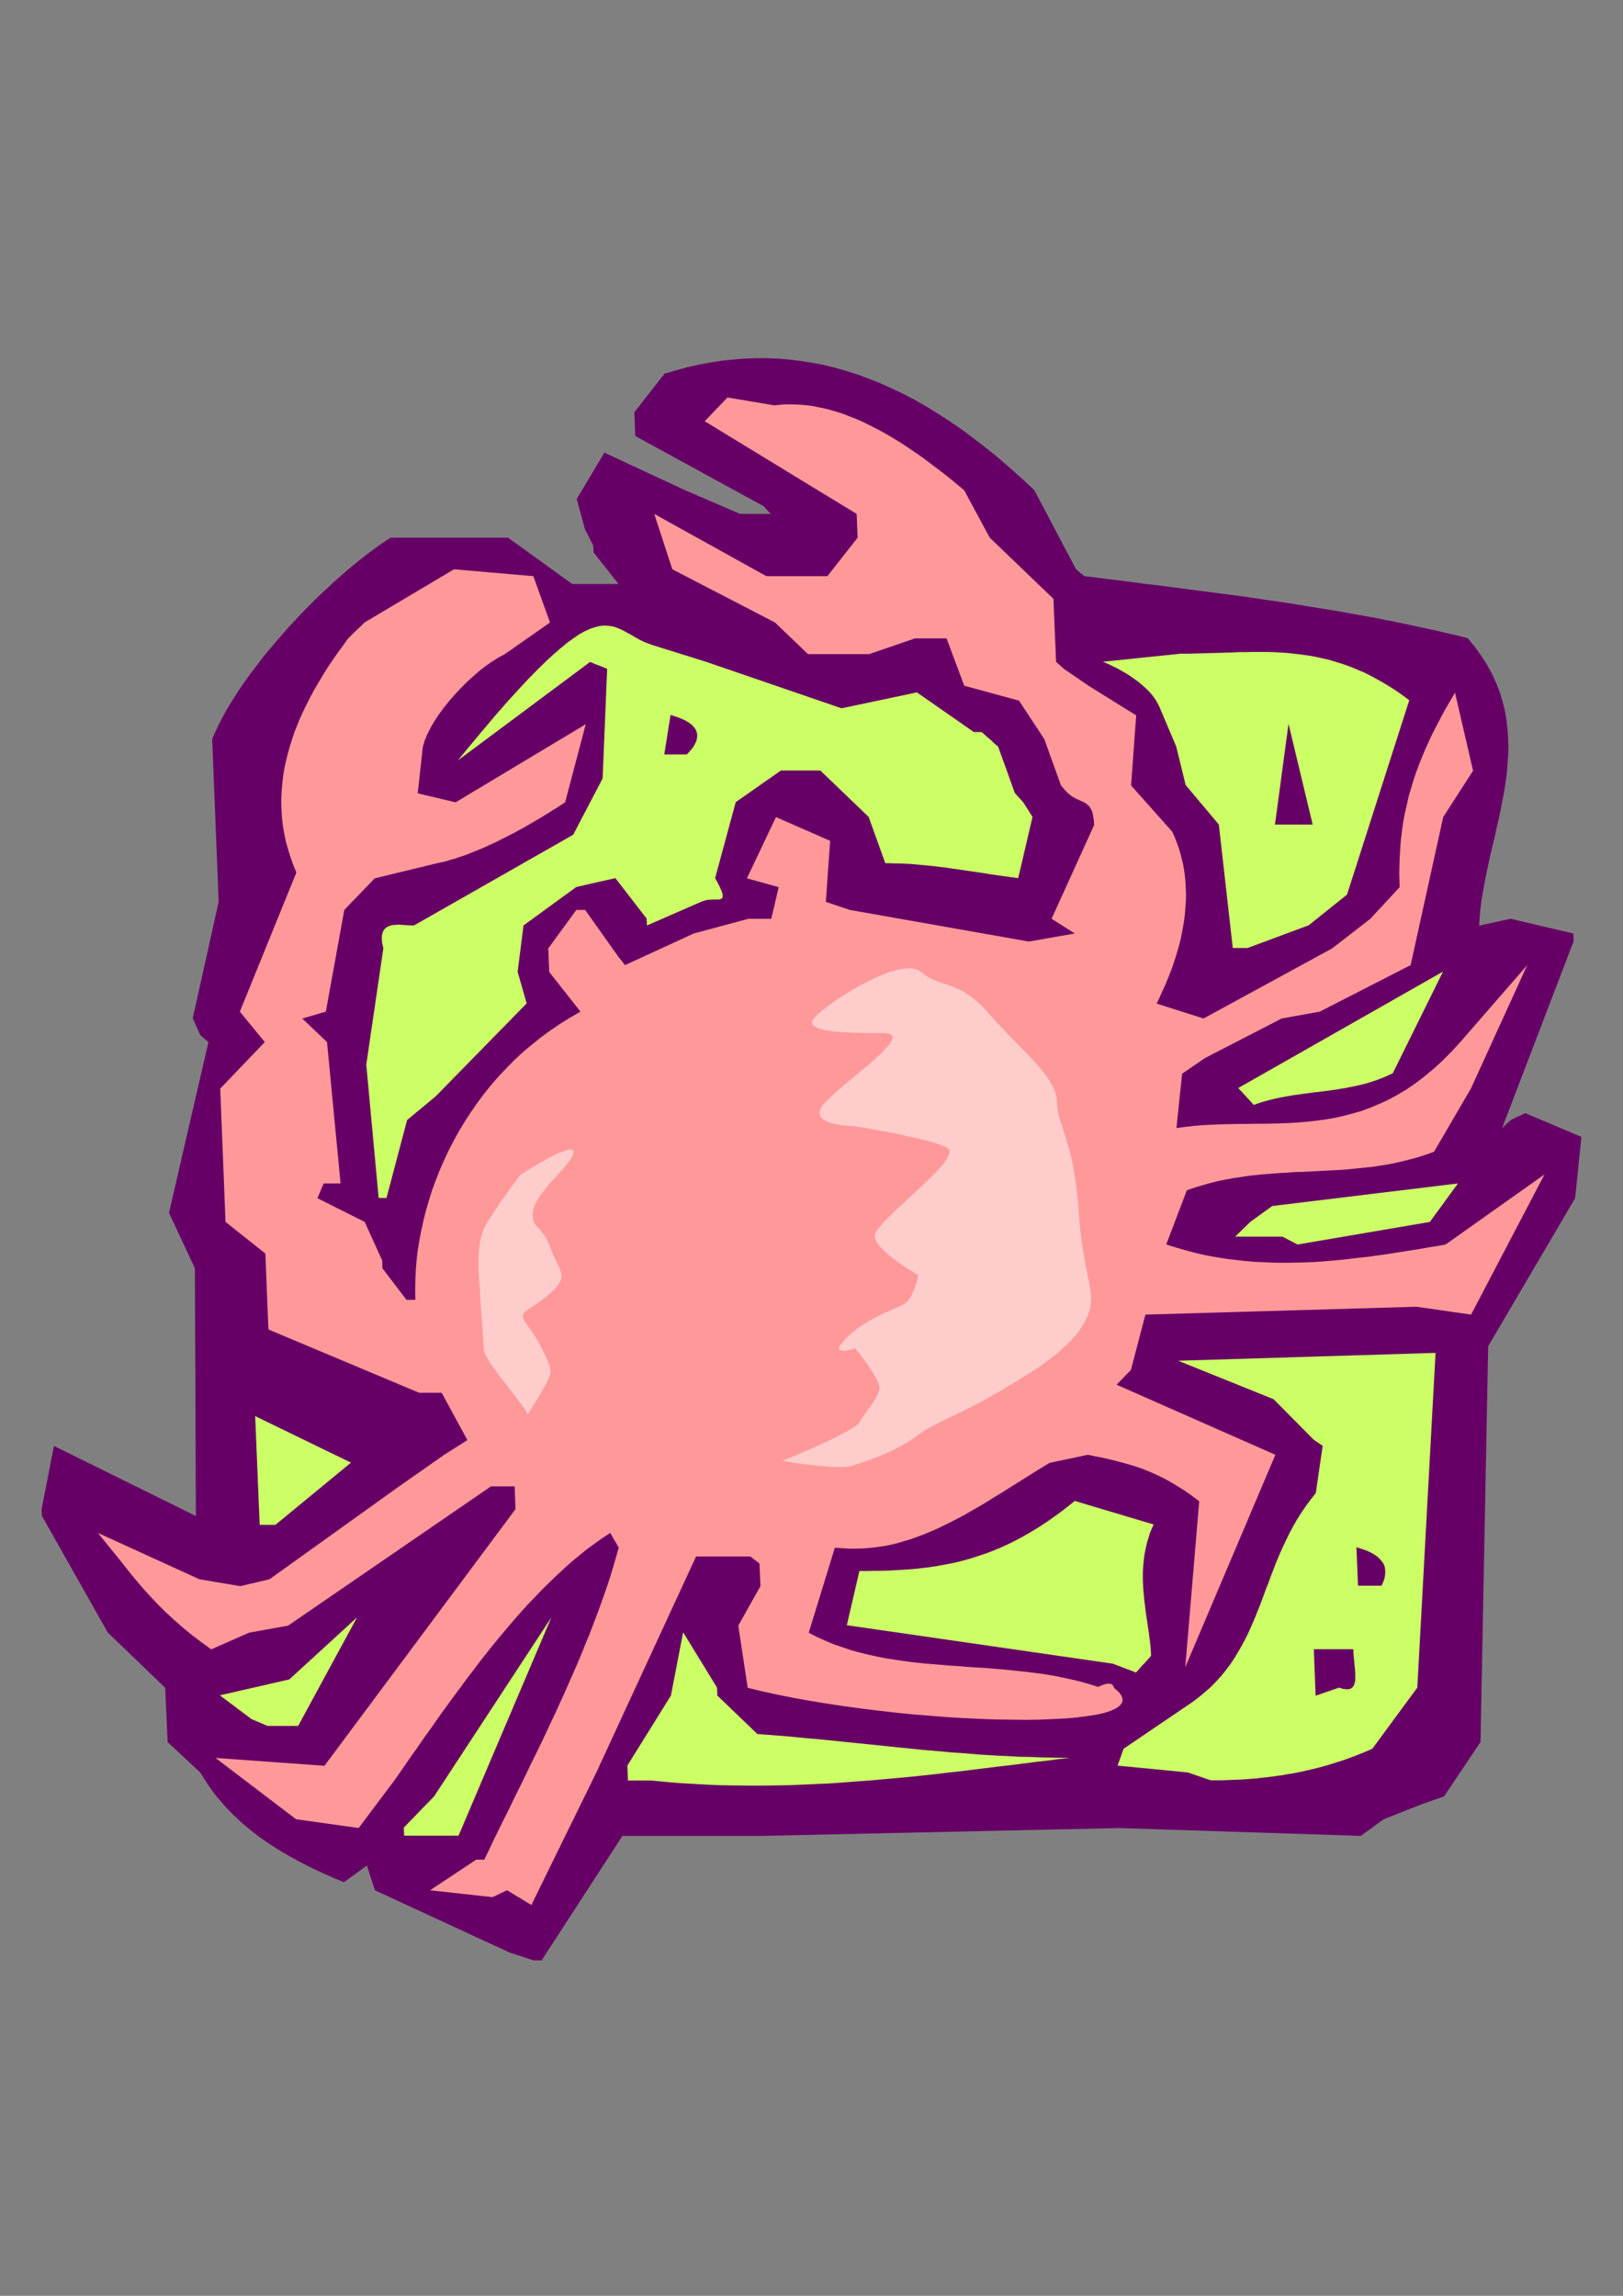 <?xml version="1.0" encoding="utf-8"?>
<!-- Created by UniConvertor 2.0rc4 (https://sk1project.net/) -->
<svg xmlns="http://www.w3.org/2000/svg" height="841.89pt" viewBox="0 0 595.276 841.89" width="595.276pt" version="1.1" xmlns:xlink="http://www.w3.org/1999/xlink" id="e001908f-f610-11ea-816a-dcc15c148e23">

<rect x="0" y="0" width="595.276" height="841.89" fill="#808080" stroke="none"/>

<g>
	<path style="fill:#660066;" d="M 186.902,716.001 L 137.51,693.177 134.558,684.105 126.134,690.225 124.262,689.433 122.318,688.641 120.446,687.777 118.574,686.985 116.63,686.049 114.758,685.185 112.886,684.249 111.014,683.313 109.142,682.305 107.342,681.297 105.47,680.289 103.67,679.209 101.87,678.129 100.07,676.977 98.342,675.825 96.614,674.673 94.886,673.449 93.23,672.153 91.574,670.857 89.918,669.489 88.334,668.121 86.822,666.681 85.31,665.241 83.798,663.729 82.358,662.145 80.99,660.561 79.622,658.977 78.254,657.249 77.03,655.521 75.806,653.721 74.654,651.921 73.502,650.049 61.478,638.817 60.614,618.945 39.518,598.641 15.398,555.945 15.326,555.081 15.326,554.505 15.254,554.073 15.254,553.713 15.254,553.569 15.254,553.497 15.254,553.425 15.254,553.425 19.79,530.241 71.846,555.945 71.486,465.081 61.982,444.777 76.454,382.137 75.446,381.273 74.726,380.697 74.222,380.265 73.862,379.905 73.646,379.761 73.574,379.689 73.502,379.617 73.502,379.617 72.566,377.601 71.846,376.017 71.414,374.937 71.054,374.217 70.838,373.785 70.766,373.497 70.694,373.425 70.694,373.425 80.198,330.729 77.822,270.969 78.902,268.521 80.054,266.073 81.35,263.553 82.718,260.961 84.23,258.441 85.886,255.849 87.542,253.185 89.342,250.593 91.214,247.929 93.158,245.337 95.174,242.673 97.262,240.009 99.422,237.417 101.654,234.825 103.886,232.233 106.118,229.713 108.494,227.193 110.798,224.745 113.174,222.297 115.55,219.921 117.926,217.617 120.374,215.385 122.75,213.153 125.126,211.065 127.502,208.977 129.878,207.033 132.182,205.161 134.486,203.361 136.79,201.633 138.95,200.049 141.182,198.537 143.27,197.169 186.326,197.169 209.87,214.161 226.862,214.161 217.718,202.569 217.646,201.705 217.646,201.129 217.574,200.697 217.574,200.337 217.574,200.193 217.574,200.121 217.574,200.049 217.574,200.049 216.566,198.033 215.774,196.449 215.198,195.369 214.838,194.649 214.622,194.217 214.55,193.929 214.478,193.857 214.478,193.857 211.526,182.985 221.678,165.993 251.198,179.745 271.43,188.457 282.662,188.457 281.798,187.521 281.15,186.801 280.646,186.297 280.358,185.937 280.142,185.721 280.07,185.649 279.998,185.577 279.998,185.577 232.982,159.873 232.694,151.161 243.71,137.049 247.886,135.825 252.062,134.673 256.238,133.737 260.414,132.945 264.518,132.297 268.694,131.865 272.87,131.505 277.046,131.361 281.15,131.361 285.326,131.505 289.502,131.865 293.606,132.369 297.782,133.017 301.958,133.809 306.134,134.817 310.382,136.041 314.558,137.337 318.734,138.921 322.982,140.577 327.23,142.521 331.478,144.537 335.726,146.769 339.974,149.217 344.294,151.881 348.614,154.689 352.934,157.641 357.254,160.881 361.646,164.265 366.038,167.793 370.43,171.609 374.894,175.569 379.358,179.745 394.622,208.689 395.63,209.553 396.35,210.201 396.926,210.633 397.286,210.921 397.502,211.137 397.574,211.209 397.646,211.281 397.646,211.281 401.966,211.785 406.286,212.361 410.606,212.865 414.998,213.441 419.318,214.017 423.71,214.521 428.102,215.097 432.494,215.673 436.886,216.249 441.35,216.825 445.742,217.401 450.134,217.977 454.598,218.553 459.062,219.201 463.454,219.849 467.918,220.497 472.382,221.145 476.774,221.865 481.238,222.585 485.63,223.305 490.094,224.025 494.558,224.817 498.95,225.609 503.342,226.401 507.734,227.265 512.198,228.129 516.59,229.065 520.91,230.001 525.302,230.937 529.694,231.945 534.014,232.953 538.334,234.033 540.998,237.273 543.302,240.513 545.39,243.753 547.19,247.065 548.702,250.305 549.998,253.617 551.006,256.857 551.87,260.169 552.446,263.481 552.878,266.793 553.094,270.105 553.238,273.417 553.166,276.729 552.95,280.113 552.662,283.425 552.23,286.737 551.726,290.049 551.078,293.361 550.43,296.745 549.782,300.057 548.99,303.369 548.27,306.681 547.478,309.993 546.686,313.305 545.966,316.617 545.246,319.857 544.598,323.169 544.022,326.409 543.446,329.721 543.014,332.961 542.726,336.201 542.51,339.441 554.03,336.921 577.07,342.321 577.07,343.257 577.142,343.977 577.142,344.481 577.142,344.841 577.142,345.057 577.142,345.129 577.142,345.201 577.142,345.201 550.934,413.673 552.014,412.665 552.734,411.945 553.31,411.441 553.742,411.081 553.958,410.865 554.03,410.793 554.102,410.721 554.102,410.721 555.83,409.857 557.198,409.281 558.134,408.849 558.782,408.489 559.142,408.345 559.358,408.273 559.43,408.201 559.43,408.201 580.022,416.913 577.718,439.377 545.822,493.665 543.014,638.817 529.622,658.761 521.414,661.641 507.518,667.113 499.094,673.233 410.678,670.353 279.35,673.233 228.302,673.233 198.638,718.881 197.63,718.881 196.91,718.881 196.406,718.881 196.046,718.881 195.83,718.881 195.758,718.881 195.686,718.881 195.686,718.881 186.902,716.001 Z" />
	<path style="fill:#ff9999;" d="M 180.638,695.697 L 157.742,693.177 174.662,681.945 175.67,681.945 176.39,681.945 176.894,681.945 177.254,681.945 177.47,681.945 177.542,681.945 177.614,681.945 177.614,681.945 179.342,678.417 180.998,674.889 182.726,671.361 184.454,667.833 186.254,664.305 187.982,660.705 189.71,657.177 191.51,653.577 193.238,649.977 194.966,646.377 196.766,642.777 198.494,639.177 200.222,635.577 201.878,631.977 203.606,628.377 205.262,624.705 206.918,621.105 208.502,617.505 210.086,613.905 211.67,610.305 213.182,606.705 214.622,603.105 216.134,599.505 217.502,595.905 218.87,592.305 220.166,588.777 221.462,585.177 222.686,581.649 223.838,578.121 224.918,574.593 225.926,571.065 226.934,567.537 225.926,565.737 225.134,564.441 224.558,563.433 224.198,562.785 223.982,562.425 223.91,562.209 223.838,562.137 223.838,562.137 220.958,564.009 218.15,566.025 215.27,568.113 212.534,570.345 209.726,572.649 206.99,575.097 204.254,577.617 201.59,580.209 198.854,582.873 196.262,585.609 193.598,588.345 191.006,591.225 188.414,594.177 185.894,597.129 183.374,600.153 180.854,603.177 178.406,606.273 175.958,609.369 173.582,612.537 171.134,615.705 168.83,618.873 166.454,622.041 164.15,625.209 161.846,628.377 159.614,631.545 157.382,634.713 155.15,637.809 152.99,640.977 150.83,644.001 148.742,647.025 146.654,650.049 144.566,653.001 131.534,670.353 108.566,667.113 79.046,644.649 119.006,647.529 189.062,553.425 188.774,545.073 180.062,545.073 105.686,596.121 91.358,598.713 77.462,604.833 73.718,602.097 70.19,599.433 66.878,596.697 63.854,594.033 60.974,591.369 58.238,588.705 55.718,586.041 53.27,583.377 50.966,580.713 48.734,578.049 46.574,575.385 44.486,572.721 42.326,570.057 40.238,567.465 38.078,564.801 35.918,562.137 73.142,579.129 88.118,581.649 98.846,579.129 146.366,545.073 162.926,533.481 171.422,528.081 161.99,510.729 153.71,510.729 98.486,487.545 98.414,486.681 98.414,486.105 98.342,485.673 98.342,485.313 98.342,485.169 98.342,485.097 98.342,485.025 98.342,485.025 97.334,459.681 82.718,448.089 80.774,399.201 97.118,382.137 87.974,370.977 108.71,319.929 107.558,317.193 106.622,314.529 105.758,311.793 104.966,309.057 104.39,306.393 103.886,303.657 103.526,300.921 103.31,298.257 103.166,295.521 103.166,292.857 103.31,290.121 103.526,287.457 103.814,284.793 104.246,282.057 104.822,279.393 105.47,276.729 106.19,274.065 107.054,271.329 107.918,268.665 108.998,266.001 110.078,263.337 111.302,260.673 112.598,258.009 113.966,255.345 115.406,252.681 116.99,250.017 118.574,247.353 120.23,244.689 122.03,242.025 123.83,239.433 125.774,236.769 127.718,234.105 129.662,232.161 131.174,230.721 132.254,229.713 132.974,228.993 133.406,228.561 133.622,228.345 133.694,228.273 133.694,228.273 166.526,208.761 195.614,211.281 201.734,228.273 185.174,239.865 183.014,241.017 180.71,242.457 178.406,244.041 176.03,245.841 173.726,247.857 171.35,250.017 169.118,252.249 166.886,254.625 164.798,257.001 162.782,259.521 160.982,261.969 159.326,264.489 157.886,266.937 156.662,269.385 155.726,271.689 155.078,273.921 153.206,290.913 167.102,294.225 214.838,265.569 207.278,294.225 205.694,295.233 204.182,296.241 202.598,297.177 201.086,298.185 199.502,299.121 197.99,300.057 196.406,300.993 194.894,301.857 193.31,302.793 191.798,303.657 190.286,304.449 188.774,305.313 187.19,306.105 185.678,306.897 184.166,307.617 182.726,308.409 181.214,309.129 179.702,309.777 178.262,310.497 176.75,311.145 175.31,311.721 173.87,312.297 172.43,312.873 170.99,313.449 169.55,313.953 168.182,314.385 166.814,314.889 165.374,315.249 164.078,315.681 162.71,316.041 161.342,316.329 160.046,316.617 137.438,322.089 126.278,333.681 119.51,370.977 110.87,373.497 119.942,382.137 124.91,433.977 122.894,433.977 121.31,433.977 120.23,433.977 119.51,433.977 119.078,433.977 118.79,433.977 118.718,433.977 118.718,433.977 117.926,435.777 117.422,437.073 116.99,438.081 116.702,438.729 116.558,439.089 116.486,439.305 116.414,439.377 116.414,439.377 133.766,448.089 140.174,462.201 140.174,463.137 140.246,463.857 140.246,464.361 140.246,464.721 140.246,464.937 140.246,465.009 140.246,465.081 140.246,465.081 149.102,476.673 150.182,476.673 150.974,476.673 151.55,476.673 151.91,476.673 152.198,476.673 152.27,476.673 152.342,476.673 152.342,476.673 152.27,473.145 152.342,469.617 152.486,466.017 152.774,462.345 153.206,458.673 153.782,455.001 154.502,451.329 155.294,447.657 156.23,443.913 157.31,440.241 158.462,436.497 159.83,432.825 161.27,429.153 162.854,425.553 164.51,421.953 166.382,418.353 168.326,414.825 170.414,411.369 172.646,407.913 174.95,404.601 177.398,401.289 179.99,398.049 182.726,394.881 185.606,391.857 188.558,388.833 191.654,385.953 194.894,383.217 198.206,380.553 201.734,377.961 205.334,375.513 209.006,373.209 212.894,370.977 201.446,356.433 201.086,347.793 211.382,333.681 212.462,333.681 213.254,333.681 213.83,333.681 214.19,333.681 214.478,333.681 214.55,333.681 214.622,333.681 214.622,333.681 226.934,351.033 227.726,351.969 228.302,352.689 228.662,353.193 228.95,353.553 229.094,353.769 229.238,353.841 229.238,353.913 229.238,353.913 254.438,342.321 274.526,336.921 282.878,336.921 285.614,325.329 273.95,322.089 284.606,299.625 304.478,308.337 302.894,330.729 311.678,333.681 377.342,345.273 394.19,342.321 385.694,336.921 401.318,302.505 401.174,300.561 400.886,298.905 400.598,297.609 400.094,296.601 399.59,295.737 398.942,295.161 398.222,294.585 397.502,294.153 396.638,293.793 395.702,293.361 394.766,292.929 393.686,292.353 392.606,291.633 391.526,290.697 390.374,289.473 389.15,288.033 383.03,271.041 373.742,256.929 353.654,251.457 347.174,234.105 335.582,234.105 318.806,239.865 296.342,239.865 284.246,228.273 246.59,208.761 239.966,188.457 281.078,211.281 303.47,211.281 314.558,197.169 314.198,188.457 258.47,154.473 266.822,145.761 283.958,148.641 286.118,148.425 288.206,148.281 290.366,148.281 292.526,148.353 294.614,148.497 296.774,148.713 298.934,149.073 301.094,149.505 303.254,150.009 305.414,150.585 307.574,151.233 309.734,151.953 311.894,152.817 314.126,153.681 316.286,154.617 318.446,155.697 320.606,156.777 322.838,157.929 324.998,159.153 327.23,160.449 329.39,161.745 331.622,163.185 333.782,164.625 336.014,166.137 338.174,167.649 340.406,169.305 342.566,170.961 344.798,172.617 347.03,174.345 349.262,176.145 351.422,177.945 353.654,179.817 363.014,197.169 386.414,219.633 386.414,220.569 386.486,221.289 386.486,221.793 386.486,222.153 386.486,222.369 386.486,222.441 386.486,222.513 386.486,222.513 387.35,242.745 388.358,243.609 389.078,244.257 389.582,244.689 389.942,244.977 390.158,245.193 390.23,245.265 390.302,245.337 390.302,245.337 399.23,251.457 416.726,262.329 414.854,288.033 429.974,305.025 430.838,306.969 431.558,308.841 432.278,310.785 432.854,312.729 433.358,314.673 433.862,316.617 434.222,318.633 434.51,320.577 434.726,322.593 434.87,324.537 434.942,326.553 435.014,328.569 434.942,330.513 434.798,332.529 434.654,334.545 434.438,336.561 434.15,338.577 433.79,340.521 433.43,342.537 432.998,344.553 432.494,346.569 431.918,348.513 431.342,350.529 430.694,352.473 430.046,354.489 429.326,356.433 428.534,358.377 427.742,360.321 426.878,362.265 426.014,364.209 425.15,366.153 424.214,368.025 441.422,373.497 488.582,347.793 502.622,336.921 513.35,325.329 513.278,322.665 513.206,320.073 513.278,317.481 513.35,314.961 513.494,312.513 513.638,310.065 513.854,307.689 514.142,305.313 514.43,303.009 514.79,300.705 515.222,298.473 515.726,296.241 516.23,294.009 516.734,291.777 517.382,289.617 518.03,287.457 518.678,285.369 519.398,283.209 520.19,281.121 520.982,279.033 521.846,276.945 522.71,274.857 523.646,272.841 524.582,270.753 525.59,268.665 526.67,266.577 527.75,264.489 528.83,262.401 529.982,260.313 531.206,258.225 532.43,256.137 533.654,253.977 540.278,282.633 529.334,299.625 517.382,353.913 484.046,370.977 470.078,373.497 441.998,387.969 433.574,393.729 431.486,413.673 434.654,413.241 437.822,412.881 441.062,412.593 444.23,412.449 447.398,412.305 450.638,412.233 453.806,412.161 457.046,412.161 460.286,412.089 463.526,412.089 466.766,412.017 470.006,411.945 473.246,411.801 476.486,411.585 479.726,411.297 482.966,410.937 486.206,410.505 489.518,409.929 492.758,409.209 496.07,408.345 499.31,407.409 502.622,406.185 505.862,404.817 509.174,403.305 512.486,401.505 515.798,399.561 519.038,397.329 522.35,394.809 525.662,392.073 528.974,389.049 532.286,385.737 535.598,382.137 560.15,353.913 539.486,399.201 525.95,422.385 523.07,423.393 520.19,424.329 517.31,425.121 514.43,425.841 511.55,426.489 508.67,427.065 505.862,427.497 502.982,427.929 500.174,428.217 497.366,428.505 494.558,428.793 491.75,429.009 488.942,429.153 486.134,429.297 483.326,429.441 480.518,429.585 477.71,429.729 474.902,429.801 472.094,430.017 469.286,430.161 466.478,430.377 463.67,430.593 460.862,430.881 458.054,431.169 455.246,431.601 452.366,432.033 449.558,432.537 446.75,433.113 443.87,433.833 441.062,434.625 438.182,435.489 435.302,436.497 427.742,456.369 430.982,457.377 434.222,458.313 437.39,459.177 440.63,459.969 443.87,460.617 447.11,461.193 450.278,461.697 453.518,462.057 456.686,462.417 459.926,462.705 463.094,462.849 466.334,462.993 469.502,463.065 472.742,463.065 475.91,462.993 479.078,462.921 482.318,462.777 485.486,462.561 488.654,462.273 491.894,461.985 495.062,461.625 498.23,461.265 501.47,460.905 504.638,460.473 507.806,460.041 511.046,459.537 514.214,459.033 517.382,458.529 520.622,458.025 523.79,457.449 527.03,456.945 530.198,456.369 566.486,430.665 539.558,482.073 519.542,479.193 420.11,482.073 414.782,502.377 409.526,507.777 467.774,533.481 434.726,611.385 439.838,550.545 437.102,548.457 434.438,546.585 431.774,544.929 429.254,543.417 426.734,542.049 424.214,540.825 421.766,539.745 419.318,538.737 416.87,537.873 414.422,537.153 411.974,536.433 409.454,535.785 406.934,535.137 404.342,534.561 401.75,534.057 399.014,533.481 384.974,536.433 382.382,538.017 379.79,539.601 377.27,541.185 374.75,542.769 372.23,544.353 369.782,545.865 367.334,547.449 364.886,548.889 362.51,550.401 360.134,551.841 357.758,553.209 355.382,554.577 353.006,555.945 350.63,557.169 348.254,558.393 345.878,559.545 343.502,560.697 341.126,561.705 338.75,562.713 336.374,563.577 333.998,564.441 331.55,565.161 329.174,565.881 326.726,566.457 324.206,566.961 321.758,567.321 319.238,567.609 316.718,567.825 314.126,567.897 311.534,567.897 308.87,567.753 306.206,567.537 296.63,598.713 299.654,600.297 302.678,601.665 305.774,602.961 308.942,604.041 312.11,605.121 315.278,605.985 318.518,606.777 321.758,607.497 325.07,608.145 328.382,608.649 331.766,609.153 335.078,609.585 338.462,609.945 341.846,610.233 345.302,610.521 348.686,610.809 352.142,611.025 355.526,611.313 358.982,611.529 362.438,611.745 365.822,612.033 369.278,612.321 372.662,612.681 376.118,613.041 379.502,613.473 382.886,613.905 386.27,614.481 389.582,615.129 392.894,615.849 396.206,616.641 399.518,617.577 402.758,618.585 404.63,617.793 406.07,617.433 407.078,617.433 407.798,617.649 408.23,618.081 408.446,618.513 408.59,618.801 408.59,618.945 410.318,620.457 411.398,621.897 411.758,623.193 411.542,624.417 410.678,625.497 409.31,626.505 407.366,627.369 404.918,628.161 401.966,628.809 398.654,629.313 394.838,629.817 390.662,630.177 386.198,630.393 381.302,630.609 376.19,630.681 370.79,630.609 365.174,630.537 359.414,630.321 353.366,630.033 347.246,629.673 341.054,629.169 334.718,628.665 328.382,628.017 322.046,627.297 315.638,626.505 309.374,625.641 303.11,624.705 296.99,623.697 291.014,622.617 285.254,621.465 279.638,620.241 274.238,618.945 270.782,596.121 278.918,581.649 278.558,573.369 277.478,572.505 276.614,571.857 276.038,571.425 275.678,571.065 275.39,570.921 275.318,570.849 275.246,570.777 275.246,570.777 255.302,570.777 218.654,650.121 194.894,698.577 185.966,693.177 180.638,695.697 Z" />
	<path style="fill:#ccff66;" d="M 148.094,670.209 L 159.254,658.689 202.238,593.097 168.182,673.161 148.238,673.161 148.094,670.209 Z" />
	<path style="fill:#ccff66;" d="M 230.318,652.929 L 230.102,647.457 246.086,621.753 250.55,598.569 263.006,618.873 263.006,619.809 263.078,620.529 263.078,621.033 263.078,621.393 263.078,621.609 263.078,621.681 263.078,621.753 263.078,621.753 277.766,635.865 281.51,636.153 285.182,636.441 288.854,636.729 292.526,637.089 296.126,637.449 299.726,637.737 303.326,638.097 306.854,638.457 310.382,638.817 313.91,639.177 317.438,639.537 320.966,639.897 324.422,640.257 327.95,640.617 331.406,640.977 334.934,641.337 338.462,641.697 341.918,641.985 345.446,642.273 348.974,642.633 352.502,642.849 356.03,643.137 359.558,643.425 363.086,643.641 366.686,643.857 370.286,644.001 373.958,644.217 377.63,644.289 381.302,644.433 384.974,644.505 388.718,644.577 392.534,644.577 388.214,645.081 383.894,645.657 379.43,646.161 375.038,646.737 370.502,647.313 365.966,647.817 361.43,648.393 356.822,648.969 352.214,649.545 347.534,650.049 342.782,650.625 338.03,651.129 333.278,651.633 328.454,652.065 323.63,652.497 318.806,652.929 313.91,653.289 309.014,653.649 304.118,654.009 299.15,654.225 294.254,654.441 289.286,654.657 284.246,654.729 279.278,654.801 274.238,654.801 269.27,654.729 264.23,654.657 259.19,654.441 254.15,654.153 249.11,653.865 244.07,653.433 239.03,652.929 230.318,652.929 Z" />
	<path style="fill:#ccff66;" d="M 435.662,649.977 L 409.886,647.457 412.118,641.265 437.174,624.273 439.694,622.401 441.998,620.457 444.23,618.513 446.246,616.425 448.118,614.337 449.846,612.177 451.502,609.945 453.014,607.641 454.382,605.337 455.678,603.033 456.974,600.585 458.126,598.209 459.206,595.761 460.286,593.241 461.294,590.721 462.302,588.201 463.238,585.681 464.174,583.089 465.182,580.569 466.118,577.977 467.126,575.385 468.134,572.793 469.214,570.201 470.366,567.609 471.59,565.017 472.814,562.497 474.182,559.905 475.622,557.385 477.206,554.865 478.862,552.417 480.662,549.969 482.606,547.521 485.126,530.169 484.046,529.449 483.182,528.873 482.606,528.513 482.246,528.225 481.958,528.081 481.886,527.937 481.814,527.937 481.814,527.937 467.126,513.105 432.134,498.993 526.526,496.113 519.83,618.873 503.342,641.265 501.542,642.057 499.67,642.849 497.87,643.569 495.998,644.289 494.198,644.937 492.398,645.585 490.526,646.161 488.726,646.737 486.854,647.313 485.054,647.817 483.182,648.321 481.382,648.753 479.51,649.185 477.71,649.617 475.838,649.977 474.038,650.337 472.166,650.625 470.294,650.985 468.494,651.201 466.622,651.489 464.75,651.705 462.878,651.921 461.006,652.137 459.134,652.281 457.262,652.425 455.39,652.569 453.518,652.641 451.646,652.713 449.774,652.785 447.902,652.857 445.958,652.857 444.086,652.857 435.662,649.977 Z" />
	<path style="fill:#ccff66;" d="M 92.222,630.393 L 80.63,621.681 106.118,615.849 130.958,593.097 109.358,632.913 98.126,632.913 92.222,630.393 Z" />
	<path style="fill:#660066;" d="M 482.534,621.825 L 481.886,604.761 496.358,604.761 496.43,606.417 496.574,608.001 496.718,609.585 496.862,611.025 497.006,612.465 497.078,613.833 497.078,615.057 497.078,616.209 496.862,617.145 496.574,618.009 496.142,618.657 495.566,619.161 494.774,619.449 493.766,619.449 492.542,619.305 491.102,618.873 482.534,621.825 Z" />
	<path style="fill:#ccff66;" d="M 408.158,610.089 L 310.598,595.977 315.206,576.105 317.87,576.105 320.534,576.033 323.126,576.033 325.646,575.961 328.238,575.817 330.758,575.673 333.206,575.529 335.726,575.313 338.174,575.025 340.622,574.737 343.07,574.377 345.446,573.945 347.822,573.513 350.27,573.009 352.646,572.433 355.022,571.785 357.398,571.065 359.774,570.273 362.15,569.481 364.526,568.545 366.974,567.537 369.35,566.457 371.726,565.305 374.174,564.009 376.622,562.641 379.07,561.201 381.518,559.689 384.038,558.033 386.486,556.305 389.078,554.433 391.598,552.489 394.19,550.401 423.134,559.041 422.414,560.625 421.766,562.209 421.262,563.865 420.758,565.449 420.398,567.033 420.038,568.617 419.75,570.201 419.534,571.785 419.39,573.369 419.246,574.953 419.174,576.465 419.174,578.049 419.174,579.633 419.246,581.145 419.318,582.729 419.462,584.241 419.606,585.753 419.75,587.265 419.966,588.777 420.11,590.289 420.326,591.729 420.542,593.241 420.758,594.681 420.974,596.121 421.19,597.561 421.406,599.001 421.55,600.369 421.766,601.809 421.91,603.177 422.054,604.545 422.126,605.913 422.198,607.209 420.398,609.225 418.958,610.737 418.022,611.817 417.374,612.537 416.942,613.041 416.726,613.257 416.654,613.329 416.654,613.329 408.158,610.089 Z" />
	<path style="fill:#660066;" d="M 498.086,581.505 L 497.51,567.393 499.598,568.041 501.398,568.689 502.91,569.409 504.278,570.201 505.358,570.993 506.222,571.857 506.942,572.721 507.518,573.585 507.878,574.521 508.022,575.457 508.094,576.465 508.022,577.473 507.878,578.481 507.59,579.489 507.158,580.497 506.726,581.505 498.086,581.505 Z" />
	<path style="fill:#ccff66;" d="M 95.246,559.185 L 93.59,519.297 128.726,536.361 101.006,559.185 95.246,559.185 Z" />
	<path style="fill:#ccff66;" d="M 470.366,453.489 L 453.014,453.489 458.558,448.089 466.622,442.257 534.734,433.977 524.438,448.089 475.91,456.369 470.366,453.489 Z" />
	<path style="fill:#ccff66;" d="M 138.878,439.305 L 134.342,390.417 140.606,347.721 140.174,345.849 140.03,344.265 140.102,342.897 140.39,341.817 140.822,340.953 141.47,340.305 142.19,339.801 143.126,339.441 144.062,339.225 145.142,339.153 146.222,339.081 147.374,339.153 148.526,339.225 149.678,339.297 150.758,339.369 151.838,339.369 210.23,306.105 221.03,285.441 222.686,245.265 220.598,244.401 219.086,243.825 217.934,243.393 217.214,243.033 216.782,242.889 216.494,242.817 216.422,242.745 216.422,242.745 167.894,278.889 172.934,272.769 177.686,267.081 182.078,261.897 186.182,257.217 190.07,252.969 193.598,249.153 196.982,245.697 200.078,242.673 202.958,240.009 205.622,237.705 208.07,235.689 210.374,234.033 212.462,232.593 214.406,231.513 216.278,230.649 218.006,230.073 219.59,229.641 221.03,229.425 222.47,229.425 223.766,229.569 225.062,229.785 226.286,230.217 227.51,230.721 228.734,231.297 229.886,231.945 231.11,232.593 232.334,233.313 233.558,234.033 234.926,234.753 236.294,235.401 237.734,235.977 239.318,236.553 259.118,242.745 308.654,259.737 336.302,253.905 357.182,268.449 358.118,268.449 358.838,268.449 359.342,268.449 359.702,268.449 359.918,268.449 359.99,268.449 360.062,268.449 360.062,268.449 362.078,270.249 363.59,271.545 364.598,272.553 365.39,273.201 365.822,273.561 366.038,273.777 366.11,273.849 366.11,273.849 372.23,290.841 373.238,291.921 373.958,292.785 374.534,293.361 374.894,293.721 375.11,294.009 375.182,294.081 375.254,294.153 375.254,294.153 376.406,295.953 377.27,297.249 377.846,298.257 378.278,298.905 378.494,299.265 378.638,299.481 378.71,299.553 378.71,299.553 373.454,322.017 371.87,321.801 370.286,321.585 368.702,321.369 367.19,321.153 365.606,320.937 364.094,320.721 362.582,320.505 361.07,320.217 359.558,320.001 358.046,319.785 356.606,319.569 355.094,319.353 353.582,319.137 352.142,318.921 350.63,318.705 349.19,318.489 347.75,318.273 346.238,318.057 344.726,317.913 343.286,317.697 341.774,317.553 340.262,317.409 338.75,317.265 337.238,317.121 335.726,316.977 334.214,316.833 332.63,316.761 331.118,316.689 329.534,316.617 327.95,316.617 326.366,316.545 324.71,316.545 318.59,299.553 300.878,282.561 286.406,282.561 269.846,294.153 262.286,322.017 263.366,323.961 264.158,325.617 264.734,326.913 265.022,327.921 265.094,328.641 265.022,329.145 264.734,329.505 264.23,329.721 263.654,329.865 262.934,329.865 262.142,329.865 261.206,329.865 260.27,329.937 259.262,330.009 258.254,330.297 257.246,330.657 237.302,339.369 237.23,338.505 237.23,337.929 237.158,337.497 237.158,337.137 237.158,336.993 237.158,336.921 237.158,336.849 237.158,336.849 225.71,322.017 211.382,325.257 192.014,339.369 189.854,356.361 193.166,367.953 159.83,402.009 149.318,410.721 141.758,439.305 138.878,439.305 Z" />
	<path style="fill:#ccff66;" d="M 454.166,398.985 L 529.262,356.289 510.83,393.585 509.246,394.305 507.662,395.025 506.006,395.673 504.422,396.249 502.838,396.753 501.254,397.257 499.598,397.689 498.014,398.049 496.43,398.409 494.846,398.697 493.19,399.057 491.606,399.273 490.022,399.561 488.438,399.777 486.854,399.993 485.27,400.209 483.614,400.425 482.03,400.569 480.446,400.785 478.862,401.001 477.278,401.217 475.694,401.433 474.11,401.649 472.526,401.937 470.942,402.225 469.358,402.513 467.774,402.873 466.19,403.233 464.606,403.665 463.022,404.097 461.438,404.601 459.854,405.177 454.166,398.985 Z" />
	<path style="fill:#ccff66;" d="M 452.15,347.649 L 447.038,302.361 434.87,287.889 431.414,273.777 425.438,259.665 424.718,258.153 423.854,256.641 422.846,255.201 421.694,253.833 420.398,252.537 419.03,251.313 417.59,250.089 416.078,249.009 414.566,247.929 412.982,246.921 411.47,246.057 409.958,245.193 408.446,244.473 407.078,243.753 405.71,243.177 404.486,242.673 432.926,239.721 435.662,239.721 438.326,239.649 440.99,239.577 443.654,239.505 446.246,239.433 448.91,239.361 451.502,239.289 454.094,239.145 456.686,239.145 459.206,239.073 461.798,239.073 464.39,239.073 466.91,239.145 469.502,239.289 472.022,239.433 474.614,239.721 477.134,240.009 479.726,240.369 482.246,240.801 484.838,241.377 487.43,241.953 490.022,242.745 492.614,243.537 495.206,244.473 497.87,245.553 500.534,246.705 503.198,248.073 505.862,249.513 508.598,251.097 511.334,252.825 514.07,254.697 516.878,256.785 494.054,328.065 480.014,339.297 457.55,347.649 452.15,347.649 Z" />
	<path style="fill:#660066;" d="M 467.63,302.361 L 472.598,265.425 481.454,302.361 467.63,302.361 Z" />
	<path style="fill:#660066;" d="M 243.638,276.657 L 245.942,262.185 248.03,262.833 249.758,263.481 251.342,264.201 252.638,264.993 253.718,265.785 254.51,266.649 255.158,267.513 255.518,268.449 255.734,269.385 255.662,270.393 255.518,271.401 255.086,272.409 254.582,273.417 253.862,274.497 252.926,275.577 251.918,276.657 243.638,276.657 Z" />
	<path style="fill:#ffcccc;" d="M 286.982,535.713 L 287.27,535.569 288.134,535.209 289.43,534.705 291.158,533.985 293.246,533.121 295.478,532.113 297.998,531.033 300.518,529.881 303.11,528.729 305.63,527.505 308.006,526.281 310.238,525.129 312.11,524.049 313.694,523.041 314.774,522.105 315.422,521.385 315.782,520.665 316.214,519.945 316.718,519.225 317.294,518.433 317.87,517.641 318.446,516.777 319.094,515.985 319.67,515.121 320.246,514.257 320.75,513.465 321.254,512.601 321.686,511.809 322.046,511.017 322.334,510.297 322.478,509.577 322.55,508.857 322.478,508.137 322.19,507.201 321.758,506.193 321.182,505.113 320.462,503.889 319.742,502.737 318.95,501.513 318.158,500.289 317.294,499.137 316.502,498.057 315.782,497.049 315.062,496.185 314.486,495.465 314.054,494.961 313.766,494.601 313.694,494.457 313.262,494.601 312.11,494.889 310.67,495.249 309.23,495.393 308.078,495.177 307.646,494.529 308.222,493.161 310.094,490.929 311.462,489.633 312.902,488.409 314.414,487.257 315.926,486.177 317.51,485.169 319.022,484.233 320.606,483.369 322.118,482.577 323.558,481.857 324.998,481.209 326.366,480.633 327.59,480.057 328.814,479.553 329.822,479.121 330.758,478.689 331.478,478.329 332.774,477.321 333.854,475.881 334.718,474.153 335.51,472.281 336.086,470.553 336.446,469.041 336.734,467.961 336.806,467.601 336.662,467.529 336.086,467.169 335.366,466.737 334.286,466.089 333.134,465.369 331.766,464.433 330.326,463.497 328.814,462.417 327.302,461.265 325.862,460.113 324.494,458.889 323.342,457.665 322.262,456.513 321.542,455.361 320.966,454.209 320.822,453.201 321.182,451.977 322.262,450.465 323.846,448.521 325.862,446.433 328.31,444.057 330.902,441.609 333.71,439.017 336.518,436.425 339.254,433.833 341.846,431.313 344.15,428.937 346.022,426.777 347.39,424.833 348.182,423.177 348.254,421.809 347.534,420.945 346.094,420.297 344.222,419.577 341.99,418.857 339.47,418.137 336.662,417.489 333.782,416.841 330.758,416.193 327.806,415.545 324.854,414.969 322.118,414.465 319.598,414.033 317.294,413.601 315.422,413.313 313.982,413.097 313.046,412.953 312.758,412.881 312.542,412.881 311.966,412.881 311.102,412.809 309.95,412.737 308.654,412.593 307.286,412.377 305.918,412.089 304.55,411.729 303.254,411.225 302.174,410.649 301.31,409.929 300.734,409.065 300.59,408.057 300.806,406.833 301.598,405.465 302.966,403.881 304.838,402.153 306.926,400.209 309.23,398.265 311.678,396.177 314.198,394.089 316.718,392.001 319.094,389.985 321.326,387.969 323.342,386.097 324.998,384.369 326.294,382.857 327.158,381.489 327.446,380.337 327.158,379.545 326.15,379.041 324.35,378.825 322.118,378.825 319.742,378.825 317.294,378.825 314.774,378.753 312.326,378.681 309.878,378.537 307.574,378.393 305.414,378.177 303.398,377.889 301.67,377.529 300.158,377.097 299.006,376.521 298.214,375.945 297.854,375.225 297.926,374.361 298.502,373.425 299.582,372.273 301.166,370.905 303.182,369.321 305.486,367.593 308.15,365.793 311.03,363.993 313.982,362.193 317.15,360.537 320.246,358.953 323.342,357.585 326.366,356.433 329.246,355.641 331.838,355.137 334.214,355.065 336.158,355.497 337.742,356.361 339.11,357.441 340.406,358.305 341.774,359.025 343.142,359.601 344.51,360.177 345.95,360.609 347.39,361.113 348.83,361.617 350.342,362.265 351.926,362.913 353.582,363.777 355.238,364.857 356.966,366.081 358.766,367.665 360.71,369.465 362.654,371.625 364.67,373.929 366.83,376.233 368.918,378.465 371.078,380.697 373.238,382.857 375.254,384.945 377.27,387.033 379.142,389.049 380.942,391.065 382.526,393.009 384.038,394.953 385.262,396.825 386.27,398.625 386.99,400.425 387.494,402.153 387.638,403.881 387.71,405.537 387.926,407.121 388.214,408.633 388.646,410.217 389.15,411.801 389.726,413.529 390.302,415.329 390.95,417.345 391.598,419.577 392.318,422.025 392.966,424.761 393.614,427.857 394.19,431.313 394.766,435.201 395.27,439.449 395.63,444.273 395.99,449.025 396.494,453.345 396.998,457.161 397.574,460.545 398.078,463.641 398.654,466.305 399.158,468.753 399.59,470.985 399.878,473.001 400.094,474.873 400.166,476.601 400.022,478.329 399.734,480.057 399.23,481.785 398.438,483.585 397.43,485.529 396.134,487.545 394.622,489.489 392.966,491.361 391.094,493.233 389.078,495.105 386.99,496.905 384.686,498.633 382.382,500.361 379.934,502.017 377.486,503.601 374.966,505.185 372.446,506.769 369.926,508.209 367.478,509.721 365.03,511.089 362.654,512.457 360.35,513.753 358.19,514.905 356.174,515.985 354.23,516.921 352.358,517.857 350.63,518.721 348.902,519.513 347.318,520.233 345.734,521.025 344.222,521.745 342.782,522.537 341.342,523.257 339.974,524.049 338.606,524.913 337.31,525.777 335.942,526.785 334.574,527.793 333.134,528.729 331.622,529.593 330.038,530.457 328.454,531.321 326.87,532.041 325.286,532.833 323.702,533.481 322.118,534.129 320.534,534.705 319.094,535.281 317.654,535.785 316.286,536.289 314.99,536.721 313.838,537.081 312.758,537.441 311.606,537.729 310.094,537.873 308.366,537.945 306.494,537.945 304.406,537.873 302.246,537.657 300.086,537.513 297.854,537.225 295.766,537.009 293.75,536.721 291.878,536.505 290.294,536.217 288.926,536.001 287.846,535.857 287.198,535.785 286.982,535.713 Z" />
	<path style="fill:#ffcccc;" d="M 193.526,518.649 L 193.238,517.929 192.662,516.993 191.798,515.769 190.718,514.329 189.494,512.673 188.126,510.945 186.686,509.073 185.174,507.129 183.734,505.257 182.294,503.313 180.998,501.513 179.774,499.785 178.838,498.129 178.046,496.761 177.542,495.537 177.398,494.601 177.398,493.665 177.326,492.585 177.254,491.289 177.182,489.921 177.038,488.337 176.966,486.753 176.822,485.097 176.678,483.441 176.534,481.857 176.462,480.201 176.318,478.689 176.246,477.321 176.102,476.025 176.102,474.945 176.03,474.009 176.03,473.361 176.03,472.713 175.958,471.777 175.814,470.697 175.742,469.401 175.67,467.889 175.526,466.305 175.526,464.649 175.526,462.849 175.526,461.049 175.598,459.249 175.814,457.377 176.03,455.577 176.39,453.849 176.894,452.193 177.47,450.609 178.19,449.241 178.982,447.873 179.918,446.433 180.854,444.921 181.862,443.409 182.942,441.825 183.95,440.313 185.03,438.873 186.038,437.433 186.974,436.065 187.91,434.841 188.702,433.689 189.422,432.753 189.998,431.961 190.43,431.385 190.718,431.025 190.862,430.881 191.078,430.737 191.654,430.377 192.662,429.729 193.886,428.937 195.326,428.073 196.982,427.065 198.782,426.057 200.582,425.049 202.382,424.041 204.182,423.177 205.838,422.457 207.35,421.953 208.574,421.593 209.51,421.521 210.158,421.809 210.374,422.385 210.23,423.249 209.798,424.257 209.15,425.337 208.286,426.489 207.206,427.785 206.054,429.081 204.83,430.521 203.534,431.961 202.166,433.401 200.87,434.913 199.646,436.425 198.494,437.937 197.486,439.377 196.622,440.889 195.974,442.257 195.614,443.625 195.398,444.849 195.398,445.929 195.47,446.793 195.614,447.585 195.902,448.305 196.262,448.953 196.694,449.529 197.198,450.105 197.774,450.753 198.35,451.401 198.926,452.121 199.574,452.913 200.222,453.849 200.798,455.001 201.374,456.225 201.95,457.737 202.526,459.249 203.102,460.617 203.678,461.841 204.182,462.993 204.758,464.001 205.19,464.937 205.55,465.873 205.838,466.737 205.91,467.601 205.91,468.465 205.694,469.329 205.262,470.265 204.686,471.273 203.822,472.281 202.67,473.433 201.23,474.729 199.718,475.953 198.35,477.033 197.054,477.969 195.902,478.689 194.894,479.409 194.03,479.985 193.31,480.489 192.734,480.993 192.23,481.425 191.942,481.929 191.798,482.433 191.798,482.937 192.014,483.585 192.302,484.305 192.878,485.097 193.526,486.105 194.318,487.185 195.11,488.337 195.83,489.489 196.622,490.713 197.342,491.937 198.062,493.233 198.71,494.457 199.286,495.681 199.862,496.833 200.366,497.985 200.87,499.065 201.23,500.073 201.518,500.937 201.734,501.801 201.878,502.521 201.95,503.097 201.878,503.745 201.59,504.537 201.158,505.545 200.654,506.697 200.006,507.921 199.286,509.217 198.494,510.585 197.774,511.953 196.982,513.249 196.19,514.473 195.47,515.625 194.822,516.633 194.318,517.425 193.886,518.073 193.598,518.505 193.526,518.649 Z" />
</g>
</svg>